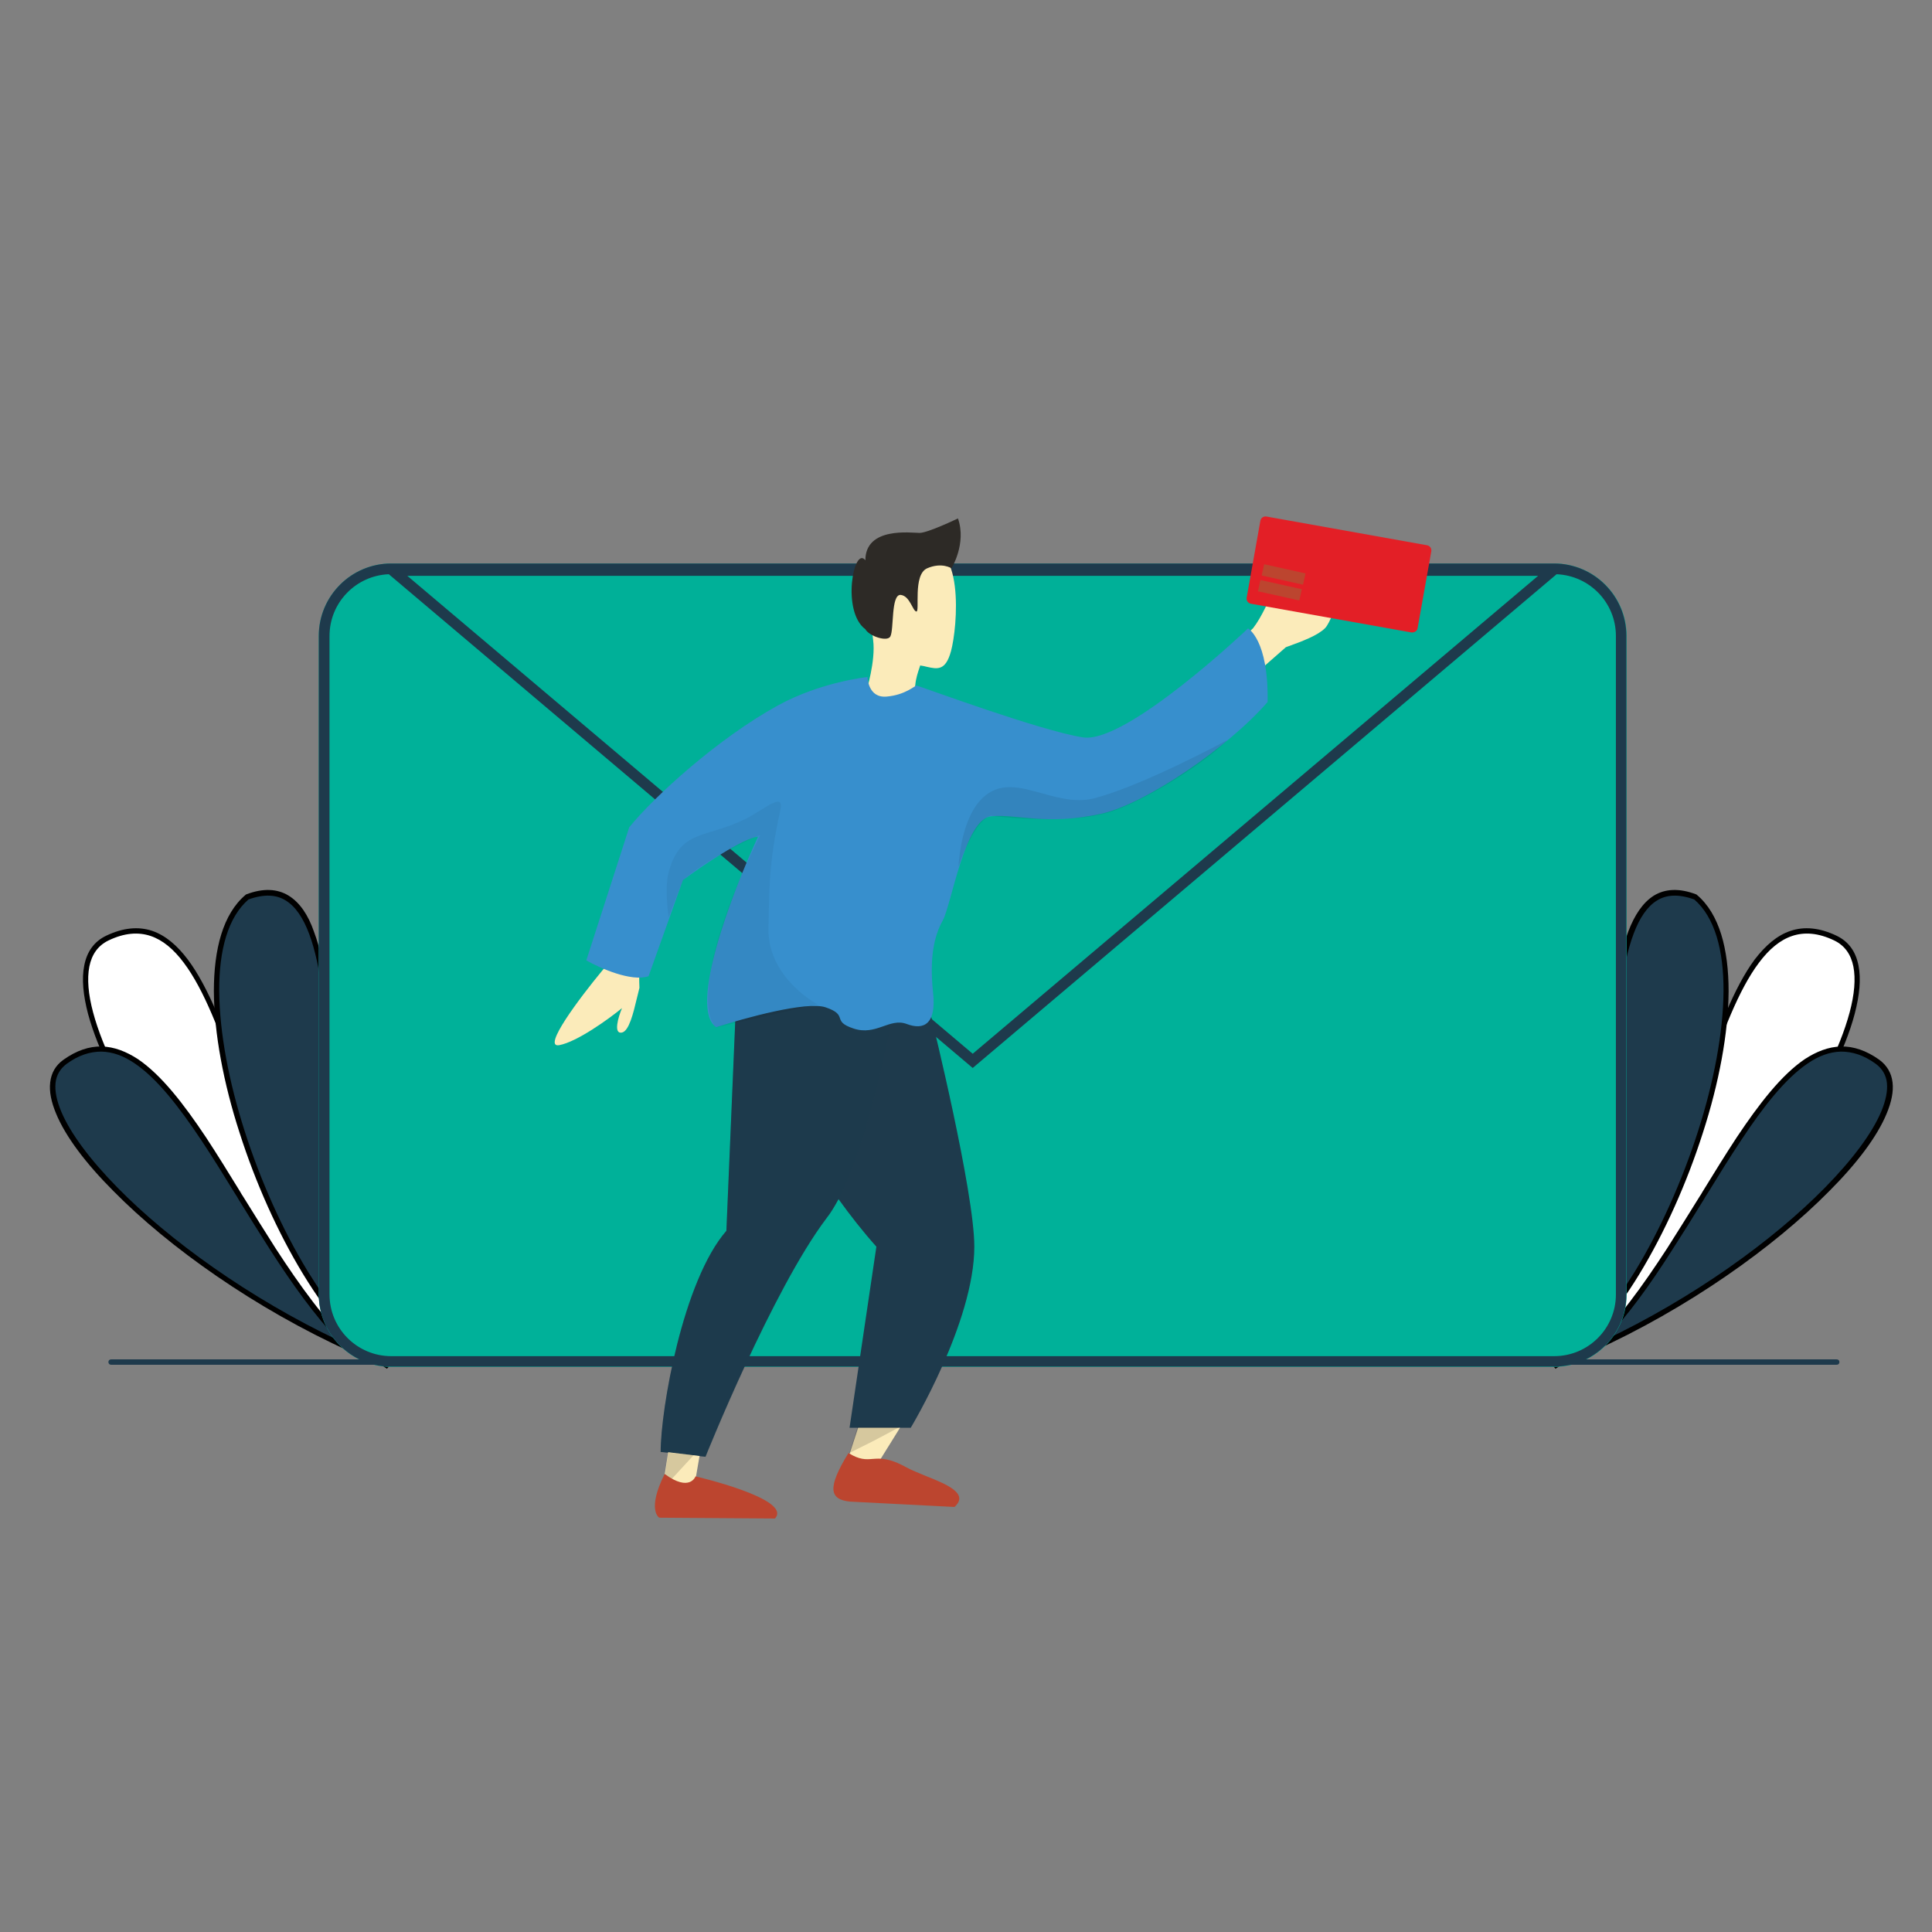 <?xml version="1.0" encoding="utf-8"?>
<!-- Generator: Adobe Illustrator 24.1.2, SVG Export Plug-In . SVG Version: 6.00 Build 0)  -->
<svg version="1.1" xmlns="http://www.w3.org/2000/svg" xmlns:xlink="http://www.w3.org/1999/xlink" x="0px" y="0px"
	 viewBox="0 0 720 720" style="enable-background:new 0 0 720 720;" xml:space="preserve">
<rect x="0" y="0" width="720" height="720" fill="#808080" stroke="none"/>
<style type="text/css">
	.st0{fill:#FFFFFF;}
	.st1{fill-rule:evenodd;clip-rule:evenodd;}
	.st2{fill-rule:evenodd;clip-rule:evenodd;fill:#1E3A4C;}
	.st3{fill:#00B199;}
	.st4{fill-opacity:1.000000e-02;}
	.st5{fill:#1E3A4C;fill-opacity:0.19;}
	.st6{fill-rule:evenodd;clip-rule:evenodd;fill:#FBEBBA;}
	.st7{fill:#2D2A26;}
	.st8{fill-rule:evenodd;clip-rule:evenodd;fill:#BC452F;}
	.st9{fill:#378FCD;}
	.st10{fill-opacity:0.15;}
	.st11{fill-opacity:8.000000e-02;}
	.st12{fill-opacity:5.000000e-02;}
	.st13{fill-rule:evenodd;clip-rule:evenodd;fill:#E31F26;}
</style>
<g id="Layer_1">
	<path class="st0" d="M581.8,508C636,463.2,634.4,326.2,684,349.7C718,365.7,637.9,482.4,581.8,508z"/>
	<path class="st0" d="M142.2,508C87.9,463.2,89.5,326.2,39.9,349.7C6,365.7,86.1,482.4,142.2,508z"/>
	<path class="st1" d="M587.9,503.8C600,497,613,486.5,625.5,474c14.8-14.7,29-32.2,40.3-49.3c11.4-17.1,19.9-33.9,23.5-47.4
		c1.8-6.7,2.3-12.5,1.4-17.1c-0.9-4.5-3.2-7.8-7.1-9.7c-6-2.9-11.2-3.2-15.7-1.7c-4.5,1.5-8.6,4.9-12.4,10
		c-7.6,10.1-13.7,26.3-20,44.8c-1.2,3.5-2.4,7.1-3.6,10.7c-5.2,15.5-10.7,32-17.4,47.2C607.5,477.7,598.9,492.7,587.9,503.8z
		 M667.3,346.9c5.1-1.7,10.8-1.2,17.1,1.8c4.6,2.2,7.2,6,8.2,11.1c1,5,0.4,11.1-1.4,18c-3.6,13.7-12.3,30.7-23.7,48
		c-11.4,17.2-25.7,34.8-40.6,49.6c-14.9,14.8-30.5,27-44.7,33.5l-1-1.7c13.4-11.1,23.4-27.9,31.6-46.6c6.7-15.2,12.1-31.5,17.3-47
		c1.2-3.6,2.4-7.2,3.6-10.7c6.3-18.4,12.5-34.9,20.2-45.3C657.9,352.4,662.2,348.6,667.3,346.9z"/>
	<path class="st1" d="M136.1,503.8C124,497,111,486.5,98.5,474c-14.8-14.7-29-32.2-40.3-49.3c-11.4-17.1-19.9-33.9-23.5-47.4
		c-1.8-6.7-2.3-12.5-1.4-17.1c0.9-4.5,3.2-7.8,7.1-9.7c6-2.9,11.2-3.2,15.7-1.7c4.5,1.5,8.6,4.9,12.4,10c7.6,10.1,13.7,26.3,20,44.8
		c1.2,3.5,2.4,7.1,3.6,10.7c5.2,15.5,10.7,32,17.4,47.2C116.5,477.7,125,492.7,136.1,503.8z M56.7,346.9c-5.1-1.7-10.8-1.2-17.1,1.8
		c-4.6,2.2-7.2,6-8.2,11.1c-1,5-0.4,11.1,1.4,18c3.7,13.7,12.3,30.7,23.7,48c11.4,17.2,25.7,34.8,40.6,49.6
		c14.9,14.8,30.5,27,44.7,33.5l1-1.7c-13.4-11.1-23.4-27.9-31.6-46.6c-6.7-15.2-12.1-31.5-17.3-47c-1.2-3.6-2.4-7.2-3.6-10.7
		C84,384.5,77.8,368,70,357.6C66.1,352.4,61.7,348.6,56.7,346.9z"/>
	<path class="st2" d="M144.8,509.2c-15.5-19.9-17.9-60.3-20.1-97.4c-2.8-46.4-5.2-87.7-32.6-77.5C60,361.7,101.7,482.2,144.8,509.2z
		 M130.9,502.8c-15.2-14.3-28.5-35.9-41.1-56.3c-22-35.7-41.7-67.9-65.5-50.7C2.5,411.4,60.4,471.1,130.9,502.8z M579.2,509.2
		c15.5-19.9,17.9-60.3,20.1-97.4c2.8-46.4,5.2-87.7,32.6-77.5C664,361.7,622.2,482.2,579.2,509.2z M634.2,446.5L634.2,446.5
		c22-35.7,41.7-67.9,65.5-50.7c21.7,15.7-36.1,75.3-106.6,107C608.3,488.6,621.6,466.9,634.2,446.5z"/>
	<path class="st1" d="M583.1,505.2c9.1-7,18-18.1,26.2-31.4c9.4-15.4,17.6-33.8,23.5-52.2c5.9-18.4,9.4-36.8,9.5-52.2
		c0.1-15.4-3.3-27.6-10.9-34.2c-5.9-2.1-10.4-1.8-13.9,0.4c-3.6,2.2-6.5,6.5-8.7,12.4c-4.5,11.9-6.2,30-7.6,50.2
		c-0.3,4.5-0.6,9.1-0.8,13.7c-1,16.2-2,33.1-4.1,48.7C593.8,477.9,590,493.8,583.1,505.2z M616.3,333.8c4.2-2.6,9.5-2.9,15.8-0.5
		l0.2,0.1l0.1,0.1c8.4,7.1,11.8,20.2,11.8,35.9c-0.1,15.7-3.6,34.3-9.6,52.8c-5.9,18.5-14.2,37.1-23.7,52.7
		c-9.5,15.6-20.3,28.3-31.2,35.2l-1.3-1.5c8.5-11,13.1-28.4,15.8-48.3c2.1-15.4,3.1-32.2,4.1-48.5c0.3-4.7,0.6-9.3,0.8-13.8
		c1.3-20.2,3.1-38.6,7.7-50.8C609.1,341.1,612.2,336.4,616.3,333.8z"/>
	<path class="st1" d="M597.8,499.5c33.1-15.7,63-37.2,82.4-57c10.2-10.4,17.5-20.2,20.9-28.3c1.7-4.1,2.4-7.6,2.1-10.6
		c-0.3-2.9-1.7-5.3-4.1-7.1c-4.5-3.3-8.8-4.6-13-4.6c-4.2,0.1-8.3,1.6-12.4,4.4c-8.3,5.6-16.5,16-24.8,28.6
		c-4.2,6.3-8.4,13.1-12.7,20.1c-0.4,0.6-0.8,1.2-1.1,1.8c-3.9,6.4-8,12.9-12.1,19.3C615.1,478.5,606.8,490.2,597.8,499.5z
		 M686.1,390c4.7-0.1,9.4,1.5,14.2,4.9c2.9,2.1,4.6,5,5,8.5c0.4,3.4-0.4,7.3-2.2,11.6c-3.5,8.5-11,18.5-21.4,28.9
		c-20.6,20.9-52.8,43.8-88.2,59.8l-1.1-1.6c10.3-9.7,19.8-22.9,28.9-36.9c4.1-6.4,8.1-12.9,12.1-19.3c0.4-0.6,0.8-1.2,1.1-1.8
		c4.3-7,8.5-13.8,12.7-20.2c8.4-12.6,16.7-23.3,25.4-29.2C676.9,391.9,681.4,390.1,686.1,390z"/>
	<path class="st1" d="M140.9,505.2c-9.1-7-18-18.1-26.2-31.4c-9.4-15.4-17.6-33.8-23.5-52.2c-5.9-18.4-9.4-36.8-9.5-52.2
		c-0.1-15.4,3.3-27.6,10.9-34.2c5.9-2.1,10.4-1.8,13.9,0.4c3.6,2.2,6.5,6.5,8.7,12.4c4.5,11.9,6.2,30,7.6,50.2
		c0.3,4.5,0.6,9.1,0.8,13.7c1,16.2,2,33.1,4.1,48.7C130.2,477.9,134,493.8,140.9,505.2z M107.6,333.8c-4.2-2.6-9.5-2.9-15.8-0.5
		l-0.2,0.1l-0.1,0.1c-8.4,7.1-11.8,20.2-11.8,35.9c0.1,15.7,3.6,34.3,9.6,52.8c5.9,18.5,14.2,37.1,23.7,52.7
		c9.5,15.6,20.3,28.3,31.2,35.2l1.3-1.5c-8.5-11-13.1-28.4-15.8-48.3c-2.1-15.4-3.1-32.2-4.1-48.5c-0.3-4.7-0.6-9.3-0.9-13.8
		c-1.3-20.2-3.1-38.6-7.7-50.8C114.9,341.1,111.8,336.4,107.6,333.8z"/>
	<path class="st1" d="M126.1,499.5c-33.1-15.7-63-37.2-82.4-57c-10.2-10.4-17.5-20.2-20.9-28.3c-1.7-4.1-2.4-7.6-2.1-10.6
		c0.3-2.9,1.7-5.3,4.1-7.1c4.5-3.3,8.8-4.6,13-4.6c4.2,0.1,8.3,1.6,12.4,4.4c8.3,5.6,16.4,16,24.8,28.6c4.2,6.3,8.4,13.1,12.7,20.1
		c0.4,0.6,0.8,1.2,1.1,1.8c3.9,6.4,8,12.9,12.1,19.3C108.9,478.5,117.2,490.2,126.1,499.5z M37.9,390c-4.7-0.1-9.4,1.5-14.2,4.9
		c-3,2.1-4.6,5-5,8.5c-0.4,3.4,0.4,7.3,2.2,11.6c3.5,8.5,11,18.5,21.4,28.9c20.6,20.9,52.8,43.8,88.2,59.8l1.1-1.6
		c-10.3-9.7-19.8-22.9-28.9-36.9c-4.1-6.4-8.1-12.9-12.1-19.3c-0.4-0.6-0.8-1.2-1.1-1.8c-4.3-7-8.5-13.8-12.7-20.2
		c-8.4-12.6-16.7-23.3-25.4-29.2C47.1,391.9,42.6,390.1,37.9,390z"/>
	<path class="st3" d="M118.8,237c0-14.9,12.1-27,27-27h433.4c14.9,0,27,12.1,27,27v245.4c0,14.9-12.1,27-27,27H145.8
		c-14.9,0-27-12.1-27-27V237z"/>
	<path class="st4" d="M362.5,398l221.6-187.3H140.9L362.5,398z"/>
	<path class="st2" d="M580.1,214L362.5,398L144.9,214c-12.3,0.5-22.1,10.6-22.1,23v245.4c0,12.7,10.3,23,23,23h433.4
		c12.7,0,23-10.3,23-23V237C602.2,224.6,592.4,214.5,580.1,214z M145.8,210c-14.9,0-27,12.1-27,27v245.4c0,10.6,6.2,19.8,15.1,24.2
		H41.4c-0.6,0-1,0.4-1,1c0,0.6,0.4,1,1,1h98.1c2,0.5,4.1,0.7,6.3,0.7h433.4c2.2,0,4.3-0.3,6.3-0.7h99c0.6,0,1-0.4,1-1
		c0-0.6-0.4-1-1-1H591c9-4.4,15.1-13.6,15.1-24.2V237c0-14.9-12.1-27-27-27H145.8z M151.8,214.6l210.7,178.1l210.7-178.1H151.8z"/>
</g>
<g id="Layer_2">
	<path class="st2" d="M312.5,446.9c4.4,6.1,9.1,12.1,14.1,17.7l-10,67.5h22.8c0,0,23.7-39.3,23.7-67.5c0-20.5-15.8-84.6-15.8-84.6
		l-7.9-32.5l-66.8,10.5v16.4c0.4,1.2,1,2.4,1.5,3.8l-3.4,80.5c-16.2,18.6-24.5,66.5-24.5,82.4l16.7,1.8c0,0,24.9-62.2,45.1-88.9
		C309.6,452,311,449.6,312.5,446.9z"/>
	<path class="st5" d="M270.7,458.6l3.7-86h59.3c0,0-10.4,61.4-25.6,81.4c-20.2,26.7-45.1,88.9-45.1,88.9l-16.7-1.8
		C246.2,525.1,254.5,477.1,270.7,458.6z"/>
	<path class="st6" d="M325.4,238.6c1,7.7-2.6,19.2-2.6,19.2l-1.4,5.9l22.6,3.6c0-0.4-0.4-1.4-0.9-2.8l0,0c-1.1-2.6-2.7-6.4-2-9.2
		c0.2-2.4,1-4.8,1.5-6.3c0.1-0.4,0.3-0.7,0.3-1c0.9,0.1,1.7,0.3,2.5,0.5c4,0.9,7,1.5,9-5.8c2.4-8.7,5.5-43-12.3-38.9
		C321.6,208.6,324.4,230.9,325.4,238.6z M224.2,362c-8,9.7-22.4,28.7-15.8,27.5c6.6-1.2,18.4-9.7,23.4-13.8c-1.4,3.3-3.3,9.8,0,9.1
		c2.6-0.6,4.2-7.1,5.5-12.6l0,0l0,0c0.4-1.5,0.7-2.9,1-4.1c0,0-0.2-3.8,0-6.2c0.6-7.3,6.4-17.6,6.4-17.6l-8.5-3.5l-7,15.2L224.2,362
		z M326.2,546.9l-9.8-4.4l3.4-10.4h15.6L326.2,546.9z M249,541.2l-1.7,11.1l11.5,1.3l1.9-11L249,541.2z M475.5,217.7
		c1.6-3.6,2.8-6.5,3.7-7.5c2.7-3.1,2.7,7.1,0,11.6c-0.9,1.5,0.6,0.3,3.1-1.9c5-4.1,14.2-11.7,18.3-9.7c3.2,1.6,2.2,4.2,1.2,7.2
		c-0.5,1.4-1.1,2.9-1.2,4.4c-1.6,1.6-2.8,4.4-3.9,7c-1,2.2-1.9,4.3-2.9,5.3c-2.7,2.7-8.2,4.8-14.6,7.1l-16.3,14.3l-16.7,15
		l-5.4-11.2l26.2-25.2C470.2,230,473.2,223.1,475.5,217.7z"/>
	<path class="st7" d="M331.8,237.2c-1.1,2.1-7.9-0.1-9.3-2.7c-9-6.6-4.3-31.3,0-25.7c0-12.6,17.1-10.2,20.2-10.2
		c3.1,0,14.3-5.4,14.3-5.4c3.3,9.3-2.4,18.6-2.4,18.6s-3.6-2.4-9.1,0c-5.4,2.4-2.6,16.3-4,16.1c-1.4-0.2-2.4-5.9-5.9-6.2
		C332,221.6,333.2,234.6,331.8,237.2z"/>
	<path class="st8" d="M316.2,541.5c-8,13-7.1,17.3,0.5,18.1l39,2c5.6-5-3-8.5-10.8-11.6c-2.6-1.1-5.2-2.1-7-3.1
		c-6.7-3.7-9.8-3.4-12.7-3.2C322.7,543.9,320.4,544.1,316.2,541.5z M247.7,549.3c-6.8,13.6-2,16.3-2,16.3l43.1,0.3
		c6.8-7.3-29.6-15.7-29.6-15.7S257.1,556.2,247.7,549.3z"/>
	<path class="st9" d="M266.9,382.8c-10.5-7.1,6-50.3,15.6-71c-5.6,0.5-21,11-28,16.2l-12.8,35.8c-6.4,2.2-18.1-3-23.2-5.9l16-49.6
		c9.5-11.7,33.2-33.2,55.4-45.4c16-8.8,33.4-10.6,33.4-10.6s0.1,7.9,7.1,7.3c7-0.6,10.5-4.1,11.2-4.1c0.7,0,45.8,16.8,62,19.3
		c16.2,2.5,61.5-40.6,61.5-40.6s7.7,4.2,7.3,27.4c-14.6,16.9-45.8,38.2-62.2,41.7c-20.5,4.4-30.9,0-40.8,0.9
		c-9.9,0.9-14.8,33-18.1,38.9c-3.3,5.9-4.9,14.2-3.6,26.5c1.4,12.2-3.5,14.4-9.8,12c-6.4-2.4-11.4,4.5-19.8,1.7
		c-8.5-2.8-1.6-4.9-10.4-7.9C300.6,373,277.5,379.4,266.9,382.8z"/>
	<path class="st10" d="M249,541.3l-1.1,8.3l2.5,1.5l8.2-8.9L249,541.3z"/>
	<path class="st10" d="M325.7,536.9l9.6-5.1h-15.7l-3.1,9.7L325.7,536.9z"/>
	<path class="st11" d="M365.1,298.5c-7.3,8.3-7.9,24.5-7.9,24.5c5.4-15.5,10.1-18.4,11.9-19c17.1,2,32.8,1.6,41.4-0.6
		c11.1-1.9,37.9-18.2,46.9-27.6c0,0-30.9,16.7-49.2,21.6C392.1,301.8,376.6,285.5,365.1,298.5z"/>
	<path class="st12" d="M249.2,325c-1.7,6.3,0,16.8,0,16.8l5.3-13.7c8.1-7.3,22.8-14.5,28.8-16.9c-23.2,46.7-21.2,68-16.4,71.7
		l37.8-8.6c0,0-18.7-9.8-18.3-28.4c0.3-13.5,0-24.1,4.4-43.9c1.7-7.4-6.2-0.2-13,3.2C263,312.5,253.5,309,249.2,325z"/>
	<path class="st13" d="M526,235.7l-59.8-10.7c-1.1-0.2-1.8-1.2-1.6-2.3l5.1-28.6c0.2-1.1,1.2-1.8,2.3-1.6l59.8,10.7
		c1.1,0.2,1.8,1.2,1.6,2.3l-5.1,28.6C528.2,235.1,527.1,235.8,526,235.7z"/>
	
		<rect x="469.2" y="217.8" transform="matrix(0.976 0.217 -0.217 0.976 59.051 -98.235)" class="st8" width="15.8" height="4.3"/>
	
		<rect x="470.6" y="211.9" transform="matrix(0.976 0.217 -0.217 0.976 57.793 -98.663)" class="st8" width="15.8" height="4.3"/>
</g>
</svg>
